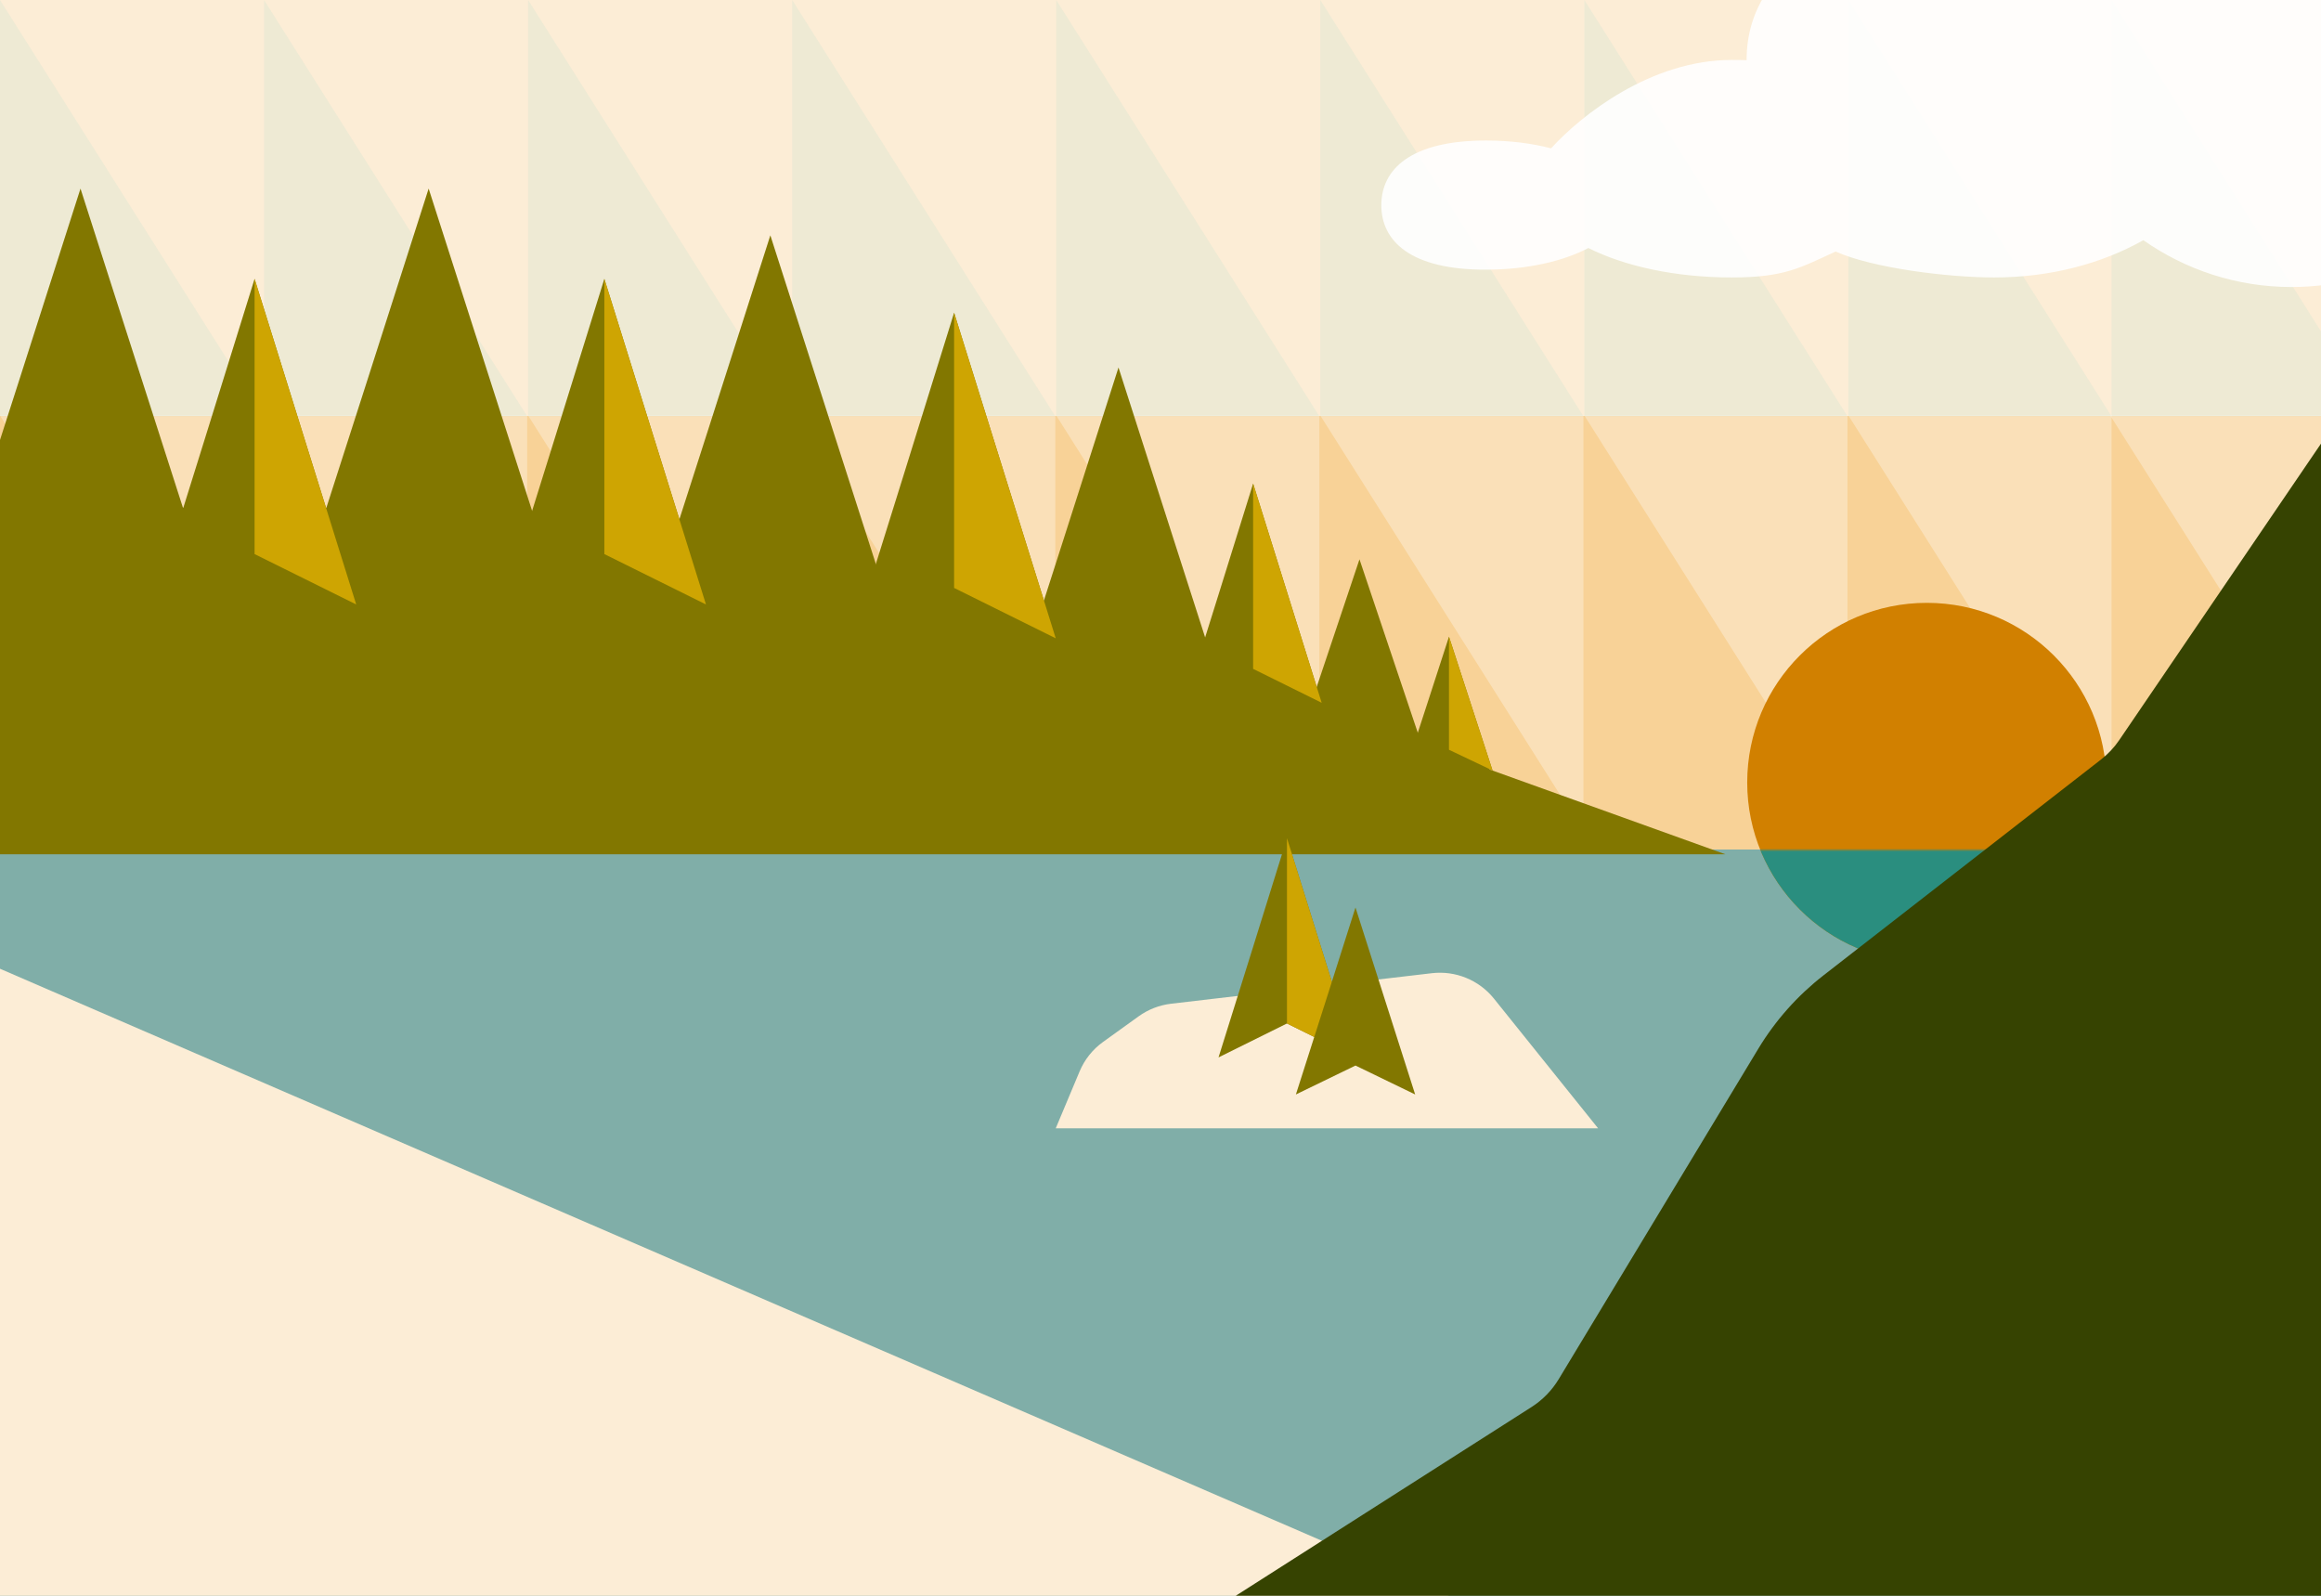 <svg width="1440" height="990" viewBox="0 0 1440 990" fill="none" xmlns="http://www.w3.org/2000/svg">
<rect x="0" y="0" width="1440" height="990" fill="#333333" stroke="none"/>
<g clip-path="url(#clip0_4_4705)">
<rect width="1440" height="990" fill="white"/>
<rect y="527" width="1440" height="463" fill="#80AEA8"/>
<rect y="258" width="1646" height="269" fill="#ED9100" fill-opacity="0.41"/>
<rect width="1646" height="258" fill="#FCEDD6"/>
<path d="M163.244 257.773L0 257.773L163.244 516.001L163.244 257.773Z" fill="white" fill-opacity="0.32"/>
<path d="M327.072 257.773L163.828 257.773L327.072 516.001L327.072 257.773Z" fill="white" fill-opacity="0.32"/>
<path d="M490.9 257.773L327.656 257.773L490.9 516.001L490.9 257.773Z" fill="white" fill-opacity="0.32"/>
<path d="M654.73 257.773L491.486 257.773L654.73 516.001L654.73 257.773Z" fill="white" fill-opacity="0.32"/>
<path d="M818.558 257.773L655.314 257.773L818.558 516.001L818.558 257.773Z" fill="white" fill-opacity="0.32"/>
<path d="M982.386 257.773L819.143 257.773L982.386 516.001L982.386 257.773Z" fill="white" fill-opacity="0.32"/>
<path d="M1146.21 257.773L982.971 257.773L1146.21 516.001L1146.21 257.773Z" fill="white" fill-opacity="0.32"/>
<path d="M1310.05 257.773L1146.8 257.773L1310.05 516.001L1310.05 257.773Z" fill="white" fill-opacity="0.32"/>
<path d="M1472.49 257.773L1309.24 257.773L1472.49 516.001L1472.49 257.773Z" fill="white" fill-opacity="0.32"/>
<circle cx="1195.45" cy="485.441" r="111.441" fill="#D18000"/>
<mask id="mask0_4_4705" style="mask-type:alpha" maskUnits="userSpaceOnUse" x="1043" y="527" width="281" height="110">
<rect x="1043" y="527.342" width="280.831" height="109.658" fill="#2A8E7F"/>
</mask>
<g mask="url(#mask0_4_4705)">
<circle cx="1195.45" cy="485.441" r="111.441" fill="#2A8E7F"/>
</g>
<path d="M-10.5 530H1070.5L924.5 477.5L902.5 459.5H844L785.5 397H668.5L596.5 332.5L548.5 360L275 315H-10.5V530Z" fill="#827700"/>
<path d="M899 990L0 601V990H899Z" fill="#FCEDD6"/>
<path d="M1146.8 258.227H1310.04L1146.8 -0.001V258.227Z" fill="#73D0C4" fill-opacity="0.1"/>
<path d="M1310.05 258.227H1473.29L1310.05 -0.001V258.227Z" fill="#73D0C4" fill-opacity="0.1"/>
<path d="M982.973 258.227H1146.22L982.973 -0.001V258.227Z" fill="#73D0C4" fill-opacity="0.1"/>
<path d="M819.143 258.227H982.387L819.143 -0.001V258.227Z" fill="#73D0C4" fill-opacity="0.1"/>
<path d="M655.315 258.227H818.559L655.315 -0.001V258.227Z" fill="#73D0C4" fill-opacity="0.1"/>
<path d="M491.487 258.227H654.73L491.487 -0.001V258.227Z" fill="#73D0C4" fill-opacity="0.1"/>
<path d="M327.657 258.227H490.9L327.657 -0.001V258.227Z" fill="#73D0C4" fill-opacity="0.1"/>
<path d="M163.829 258.227H327.072L163.829 -0.001V258.227Z" fill="#73D0C4" fill-opacity="0.1"/>
<path d="M0.001 258.227H163.244L0.001 -0.001V258.227Z" fill="#73D0C4" fill-opacity="0.1"/>
<path d="M265.939 117L304.47 237.062L343 357L265.939 319.867L189 357L227.53 237.062L265.939 117Z" fill="#827700"/>
<path d="M49.939 117L88.469 237.062L127 357L49.939 319.867L-27 357L11.53 237.062L49.939 117Z" fill="#827700"/>
<path d="M157.95 173L189.475 274.052L221 375L157.95 343.747L95 375L126.525 274.052L157.95 173Z" fill="#827700"/>
<path d="M157.949 173L189.474 274.052L220.999 375L157.949 343.747V173Z" fill="#CEA502"/>
<path d="M477.939 146L516.47 266.062L555 386H477.939H401L439.53 266.062L477.939 146Z" fill="#827700"/>
<path d="M693.939 228L732.47 348.062L771 468L693.939 430.867L617 468L655.53 348.062L693.939 228Z" fill="#827700"/>
<path d="M843.452 347L873.726 437.046L904 527L843.452 499.151L783 527L813.274 437.046L843.452 347Z" fill="#827700"/>
<path d="M591.95 194L623.475 295.052L655 396L591.95 364.747L529 396L560.525 295.052L591.95 194Z" fill="#827700"/>
<path d="M591.949 194L623.474 295.052L654.999 396L591.949 364.747V194Z" fill="#CEA502"/>
<path d="M374.95 173L406.475 274.052L438 375L374.95 343.747L312 375L343.525 274.052L374.95 173Z" fill="#827700"/>
<path d="M374.949 173L406.474 274.052L437.999 375L374.949 343.747V173Z" fill="#CEA502"/>
<path d="M898.979 395L912.489 436.521L926 478L898.979 465.158L872 478L885.511 436.521L898.979 395Z" fill="#827700"/>
<path d="M898.979 395L912.489 436.521L926 478L898.979 465.158V395Z" fill="#CEA502"/>
<path d="M777.466 300L798.733 368.035L820 436L777.466 414.958L735 436L756.267 368.035L777.466 300Z" fill="#827700"/>
<path d="M777.467 300L798.734 368.035L820 436L777.467 414.958V300Z" fill="#CEA502"/>
<path opacity="0.9" d="M1735 57.344C1735 120.751 1666.32 172.132 1581.56 172.132C1552.84 172.132 1525.84 166.197 1502.89 155.89C1479.16 169.945 1451.38 178.066 1421.72 178.066C1387.54 178.066 1355.85 167.29 1329.78 149.018C1304.03 163.542 1272.03 172.132 1237.22 172.132C1208.66 172.132 1161.81 166.353 1138.86 156.046C1117.01 166.041 1107.2 172.132 1074.42 172.132C1039.3 172.132 1007.77 165.104 985.444 153.859C969.835 162.137 947.201 167.29 921.914 167.29C875.087 167.447 857 149.487 857 127.31C857 105.133 875.087 87.173 921.914 87.173C936.587 87.173 950.323 88.891 962.342 92.015C980.917 71.556 1024.15 37.188 1074.42 37.188C1077.54 37.188 1080.66 37.188 1083.63 37.344C1083.63 -26.062 1152.31 -57.444 1237.22 -57.444C1251.58 -57.444 1265.32 -56.038 1278.43 -53.227C1304.65 -105.857 1358.97 -141.934 1421.57 -141.934C1482.91 -141.934 1536.29 -107.263 1562.99 -56.507C1569.07 -57.131 1575.16 -57.287 1581.41 -57.287C1666.32 -57.444 1735 -6.062 1735 57.344Z" fill="white"/>
<path d="M991.5 700H655L669.808 664.689C672.876 657.372 677.909 651.048 684.348 646.414L706.454 630.509C712.387 626.24 719.31 623.554 726.569 622.704L888.37 603.766C903.073 602.045 917.628 608.008 926.897 619.551L991.5 700Z" fill="#FCEDD6"/>
<path d="M798.466 520L819.733 588.035L841 656L798.466 634.958L756 656L777.267 588.035L798.466 520Z" fill="#827700"/>
<path d="M798.467 520L819.734 588.035L841 656L798.467 634.958V520Z" fill="#CEA502"/>
<path d="M840.971 563L859.485 621.03L878 679L840.971 661.053L804 679L822.515 621.03L840.971 563Z" fill="#827700"/>
<path d="M1314.81 459.169L1449 262V993H762L950.197 872.907C957.069 868.522 962.837 862.61 967.052 855.633L1090.92 650.573C1101.5 633.066 1115.2 617.651 1131.35 605.095L1303.53 471.188C1307.9 467.794 1311.7 463.739 1314.81 459.169Z" fill="#364301"/>
</g>
<defs>
<clipPath id="clip0_4_4705">
<rect width="1440" height="990" fill="white"/>
</clipPath>
</defs>
</svg>
